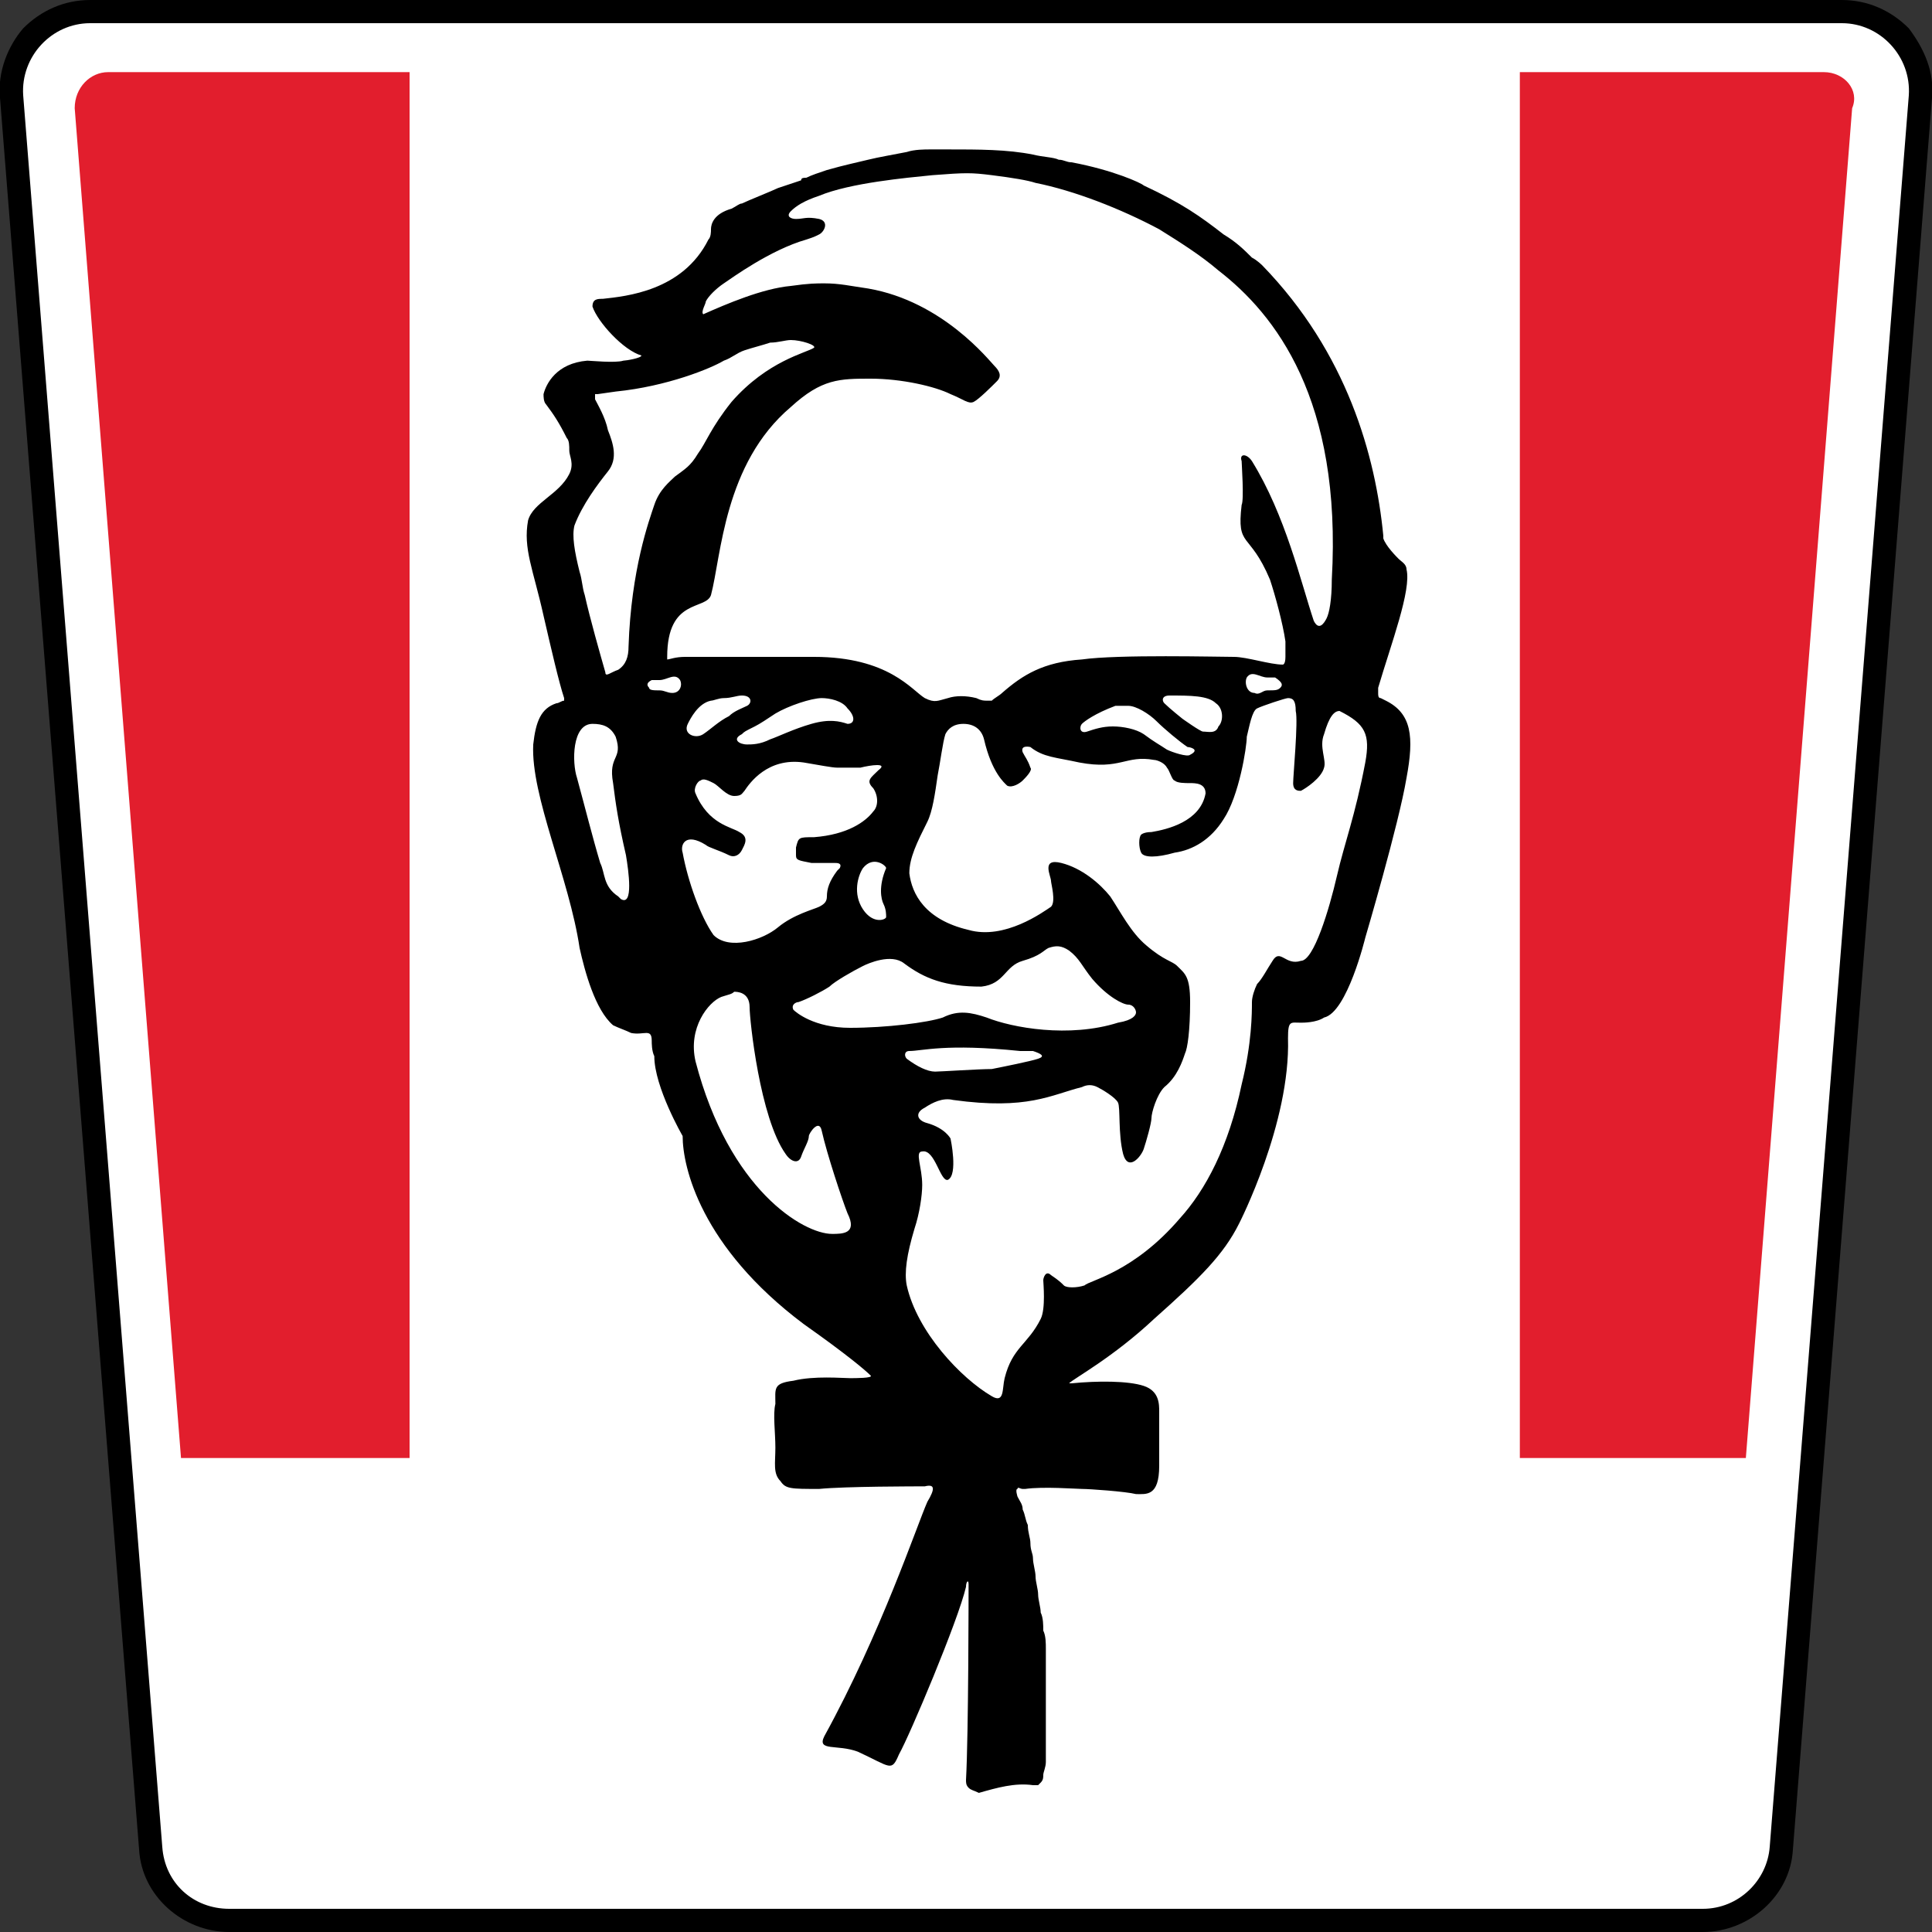 <?xml version="1.0" encoding="utf-8"?>
<!-- Generator: Adobe Illustrator 22.0.1, SVG Export Plug-In . SVG Version: 6.00 Build 0)  -->
<svg version="1.1" id="More_roundedStraight_Edges_x2F_Angles_Adjusted_copy_2"
	 xmlns="http://www.w3.org/2000/svg" xmlns:xlink="http://www.w3.org/1999/xlink" x="0px" y="0px" viewBox="0 0 75 75"
	 style="enable-background:new 0 0 75 75;" xml:space="preserve">
<rect x="0" y="0" width="75" height="75" fill="#333333" stroke="none"/>
<style type="text/css">
	.st0{fill:#FFFFFF;}
	.st1{clip-path:url(#SVGID_2_);fill:#E21E2D;}
</style>
<g>
	<g>
		<path class="st0" d="M8.9,74.5c-1.6,0-2.9-1.2-3-2.8l-5.4-68C0.4,2.9,0.7,2.1,1.3,1.4c0.6-0.6,1.4-1,2.2-1h68c0.9,0,1.7,0.4,2.2,1
			c0.6,0.6,0.9,1.5,0.8,2.3l-5.4,68c-0.1,1.6-1.5,2.8-3,2.8H8.9z"/>
		<path d="M71.5,0.9c1.5,0,2.7,1.3,2.6,2.8l-5.4,68c-0.1,1.3-1.2,2.4-2.6,2.4H8.9c-1.4,0-2.5-1-2.6-2.4l-5.4-68
			C0.8,2.2,2,0.9,3.5,0.9H71.5 M71.5,0h-68c-1,0-1.9,0.4-2.6,1.1C0.3,1.8-0.1,2.8,0,3.8l5.4,68C5.5,73.6,7.1,75,8.9,75h57.2
			c1.8,0,3.4-1.4,3.5-3.2l5.4-68c0.1-1-0.3-1.9-0.9-2.7C73.4,0.4,72.5,0,71.5,0L71.5,0z"/>
	</g>
	<path d="M53,29.6c-0.4,2.1-0.8,3.1-1.1,4.4c-0.3,1.3-0.9,3.3-1.4,3.3c-0.6,0.2-0.8-0.5-1.1,0c-0.2,0.3-0.4,0.7-0.6,0.9
		c-0.1,0.2-0.2,0.5-0.2,0.7c0,0.4,0,1.6-0.4,3.2c-0.5,2.4-1.4,4.1-2.4,5.2c-1.8,2.1-3.5,2.4-3.7,2.6c-0.3,0.1-0.7,0.1-0.8,0
		c-0.1-0.1-0.2-0.2-0.5-0.4c-0.2-0.2-0.3,0.1-0.3,0.2c0,0.1,0.1,1.1-0.1,1.5c-0.5,1-1.1,1.1-1.4,2.3c-0.1,0.4,0,1-0.5,0.7
		c-1.2-0.7-2.9-2.5-3.3-4.3c-0.1-0.5,0-1.2,0.3-2.2c0.2-0.6,0.3-1.3,0.3-1.7c0-0.7-0.3-1.3,0-1.3c0.5-0.1,0.7,1.2,1,1.1
		c0.4-0.2,0.1-1.6,0.1-1.6s-0.2-0.4-0.9-0.6c-0.4-0.1-0.5-0.4-0.1-0.6c0.3-0.2,0.7-0.4,1.1-0.3c2.9,0.4,3.8-0.2,5-0.5
		c0.2-0.1,0.4-0.1,0.6,0c0.2,0.1,0.7,0.4,0.8,0.6c0.1,0.2,0,1.2,0.2,2c0.2,0.7,0.7,0.1,0.8-0.2c0.1-0.3,0.3-1,0.3-1.2
		c0-0.2,0.2-0.9,0.5-1.2c0.5-0.4,0.7-1,0.8-1.3c0.1-0.2,0.2-0.9,0.2-2c0-1-0.2-1.1-0.5-1.4c-0.2-0.2-0.5-0.2-1.2-0.8
		c-0.6-0.5-1-1.3-1.4-1.9c-0.4-0.5-1.1-1.1-1.9-1.3c-0.8-0.2-0.4,0.5-0.4,0.7c0,0.1,0.2,0.8,0,1c-0.3,0.2-1.8,1.3-3.2,0.9
		c-1.7-0.4-2.2-1.4-2.3-2.2c0-0.6,0.3-1.2,0.7-2c0.2-0.4,0.3-1.1,0.4-1.8c0.1-0.5,0.2-1.3,0.3-1.6c0.1-0.2,0.3-0.4,0.7-0.4
		c0.4,0,0.7,0.2,0.8,0.6c0.3,1.3,0.8,1.7,0.9,1.8c0.2,0.1,0.5-0.1,0.6-0.2c0.1-0.1,0.4-0.4,0.3-0.5c-0.1-0.3-0.2-0.4-0.3-0.6
		c-0.1-0.3,0.3-0.2,0.3-0.2c0.5,0.4,1,0.4,1.9,0.6c1.6,0.3,1.8-0.3,2.9-0.1c0.1,0,0.4,0.1,0.5,0.3c0.1,0.1,0.2,0.5,0.3,0.5
		c0.1,0.1,0.4,0.1,0.6,0.1c0.2,0,0.6,0,0.6,0.4c-0.2,1.1-1.5,1.4-2.1,1.5c-0.3,0-0.4,0.1-0.4,0.1c-0.1,0.1-0.1,0.5,0,0.7
		c0.1,0.2,0.6,0.2,1.3,0c0.7-0.1,1.4-0.5,1.9-1.3c0.6-0.9,0.9-2.8,0.9-3.2c0.1-0.4,0.2-1,0.4-1.1c0.2-0.1,1.1-0.4,1.2-0.4
		c0.2,0,0.3,0.1,0.3,0.5c0.1,0.4-0.1,2.5-0.1,2.8c0,0.3,0.2,0.3,0.3,0.3c0.2-0.1,0.8-0.5,0.9-0.9c0.1-0.3-0.2-0.8,0-1.3
		c0.2-0.7,0.4-0.9,0.6-0.9C53,28.1,53.2,28.5,53,29.6 M40.3,41.1c-0.3,0.1-1.3,0.3-1.8,0.4c-0.5,0-2,0.1-2.2,0.1
		c-0.3,0-0.7-0.2-1.1-0.5c-0.1-0.1-0.1-0.3,0.1-0.3c0.5,0,1.4-0.3,4.3,0c0.3,0,0.5,0,0.5,0C40.4,40.9,40.6,41,40.3,41.1 M33,39.9
		c-1.4,0-2.1-0.6-2.2-0.7c-0.1-0.2,0.1-0.3,0.2-0.3c0.3-0.1,0.9-0.4,1.2-0.6c0.2-0.2,0.9-0.6,1.3-0.8c0.2-0.1,1.1-0.5,1.6-0.1
		c0.8,0.6,1.6,0.9,3,0.9c0.9-0.1,0.9-0.8,1.6-1c0.7-0.2,0.8-0.4,1-0.5c0.3-0.1,0.5-0.1,0.8,0.1c0.4,0.3,0.5,0.6,0.9,1.1
		c0.6,0.7,1.2,1,1.4,1c0.2,0,0.3,0.2,0.3,0.3c0,0.1-0.1,0.3-0.7,0.4c-1.9,0.6-4.1,0.2-5.1-0.2c-0.6-0.2-1.1-0.3-1.7,0
		C36,39.7,34.4,39.9,33,39.9 M32.3,47.9c-1.1,0-4-1.7-5.3-6.7c-0.3-1.3,0.5-2.3,1-2.5c0.3-0.1,0.4-0.1,0.5-0.2c0.1,0,0.6,0,0.6,0.6
		c0,0.5,0.4,4.3,1.4,5.7c0.2,0.3,0.5,0.4,0.6,0.1c0.1-0.3,0.3-0.6,0.3-0.8c0-0.1,0.4-0.7,0.5-0.2c0.2,0.9,0.8,2.7,1,3.2
		C33.3,47.9,32.7,47.9,32.3,47.9 M26.5,33.1c-0.1-0.3,0.1-0.8,0.9-0.3c0.1,0.1,0.5,0.2,0.9,0.4c0.2,0.1,0.4,0,0.5-0.2
		c0.1-0.2,0.3-0.5-0.1-0.7c-0.3-0.2-1.2-0.3-1.7-1.5c-0.1-0.2,0.1-0.5,0.2-0.5c0.1-0.1,0.3,0,0.5,0.1c0.2,0.1,0.5,0.5,0.8,0.5
		c0.3,0,0.3-0.1,0.4-0.2c0.2-0.3,0.9-1.3,2.3-1.1c0.6,0.1,1.1,0.2,1.3,0.2c0.1,0,0.5,0,0.9,0c0.4-0.1,1.1-0.2,0.7,0.1
		c-0.3,0.3-0.5,0.4-0.2,0.7c0,0,0,0,0,0c0.2,0.3,0.2,0.7,0,0.9l0,0c-0.3,0.4-1,0.9-2.3,1c-0.6,0-0.6,0-0.7,0.4c0,0.1,0,0.2,0,0.3
		c0,0.2,0.1,0.2,0.6,0.3c0.3,0,0.9,0,0.9,0c0.1,0,0.3,0,0.2,0.2c0,0-0.1,0.1-0.1,0.1c-0.3,0.4-0.4,0.7-0.4,1c0,0.2-0.1,0.3-0.3,0.4
		c0,0,0,0,0,0c-0.2,0.1-1,0.3-1.6,0.8c-0.6,0.5-1.9,0.9-2.5,0.3C27.2,35.6,26.7,34.2,26.5,33.1 M26.1,26.9c-0.2,0-0.3-0.1-0.5-0.1
		c-0.2,0-0.4,0-0.4-0.1c-0.1-0.1-0.1-0.2,0.1-0.3c0.1,0,0.2,0,0.3,0c0.3,0,0.6-0.3,0.8,0C26.5,26.6,26.4,26.9,26.1,26.9 M24,34.8
		c-0.6-0.4-0.5-0.9-0.7-1.3c-0.3-1-0.6-2.2-0.9-3.3c-0.2-0.6-0.2-2.1,0.6-2.1c0.4,0,0.7,0.1,0.9,0.5c0.3,0.9-0.3,0.7-0.1,1.8
		c0.1,0.8,0.2,1.5,0.5,2.8c0.1,0.6,0.3,2-0.2,1.7 M22.3,20.4c0.3-0.8,0.9-1.6,1.3-2.1c0.4-0.5,0.2-1.1,0-1.6c-0.1-0.5-0.4-1-0.5-1.2
		c0-0.1,0-0.2,0-0.2c0,0,0,0,0.1,0l0.7-0.1c2-0.2,3.7-0.9,4.2-1.2c0.3-0.1,0.5-0.3,0.8-0.4c0.3-0.1,0.7-0.2,1-0.3
		c0.3,0,0.6-0.1,0.8-0.1c0.4,0,1,0.2,0.9,0.3c-0.3,0.2-1.8,0.5-3.2,2.1c-0.8,1-1,1.6-1.3,2c-0.3,0.5-0.5,0.6-0.9,0.9
		c-0.2,0.2-0.6,0.5-0.8,1.1c-0.2,0.6-0.9,2.5-1,5.5c0,0.4-0.1,0.7-0.4,0.9c0,0,0,0,0,0c-0.3,0.1-0.5,0.3-0.5,0.1
		c-0.2-0.7-0.6-2.1-0.8-3c-0.1-0.3-0.1-0.6-0.2-0.9C22.3,21.4,22.2,20.8,22.3,20.4 M28.3,27.8c-0.4,0.2-0.7,0.5-1,0.7
		c-0.3,0.2-0.8,0-0.6-0.4c0.1-0.2,0.4-0.8,0.9-0.9c0.1,0,0.3-0.1,0.5-0.1c0.3,0,0.5-0.1,0.7-0.1c0.4,0,0.4,0.3,0.2,0.4
		C28.8,27.5,28.5,27.6,28.3,27.8 M28.8,28.5c0.1-0.1,0.1-0.1,0.5-0.3c0.2-0.1,0.5-0.3,0.8-0.5c0.5-0.3,1.4-0.6,1.8-0.6
		c0.3,0,0.8,0.1,1,0.4c0.3,0.3,0.3,0.6,0,0.6c-0.3-0.1-0.7-0.2-1.4,0c-0.7,0.2-1.3,0.5-1.6,0.6c-0.4,0.2-0.7,0.2-0.9,0.2
		C28.7,28.9,28.4,28.7,28.8,28.5 M34.3,35.1c0.1,0.2,0.1,0.4,0.1,0.5c0,0.1-0.5,0.3-0.9-0.3c-0.4-0.6-0.2-1.3,0-1.6
		c0.4-0.5,0.9-0.1,0.9,0C34.1,34.4,34.2,34.9,34.3,35.1 M46.2,29.3c-0.1,0.1-0.7-0.1-0.9-0.2c-0.3-0.2-0.5-0.3-0.9-0.6
		c-0.3-0.2-0.8-0.3-1.2-0.3c-0.4,0-0.7,0.1-1,0.2c-0.3,0.1-0.3-0.2-0.2-0.3c0.1-0.1,0.5-0.4,1.3-0.7c0.1,0,0.4,0,0.5,0
		c0.3,0,0.8,0.3,1.1,0.6c0.3,0.3,0.9,0.8,1.2,1C46.2,29,46.6,29.1,46.2,29.3 M45.9,27.9c0,0-0.5-0.4-0.7-0.6
		c-0.1-0.1-0.1-0.3,0.2-0.3c0.8,0,1.5,0,1.8,0.3c0.3,0.2,0.3,0.7,0.1,0.9c-0.1,0.3-0.4,0.2-0.6,0.2C46.6,28.4,45.9,27.9,45.9,27.9
		 M49.7,26.7c-0.1,0.1-0.2,0.1-0.5,0.1c-0.2,0-0.3,0.2-0.5,0.1c-0.3,0-0.4-0.4-0.3-0.6c0.2-0.3,0.5,0,0.8,0c0.1,0,0.2,0,0.3,0
		C49.8,26.5,49.8,26.6,49.7,26.7 M27.4,11.7c0.1-0.2,0.4-0.5,0.7-0.7c0.3-0.2,1.8-1.3,3.2-1.7c0.3-0.1,0.3-0.1,0.5-0.2
		c0.2-0.1,0.4-0.5,0-0.6c-0.5-0.1-0.6,0-0.9,0c-0.2,0-0.4-0.1-0.2-0.3c0.2-0.2,0.5-0.4,1.1-0.6c1.2-0.5,3.4-0.7,4.4-0.8
		c1.3-0.1,1.5-0.1,2.3,0c0.8,0.1,1.4,0.2,1.7,0.3c1.5,0.3,3.3,1,4.8,1.8c0.8,0.5,1.6,1,2.3,1.6c2.2,1.7,4.8,5,4.4,12
		c0,0.8-0.1,1.3-0.2,1.5c-0.1,0.2-0.3,0.5-0.5,0.1c-0.5-1.5-1.1-4.1-2.4-6.2c-0.2-0.3-0.5-0.3-0.4,0c0,0.1,0.1,1.5,0,1.7
		c-0.2,1.7,0.3,1,1.1,2.9c0.2,0.6,0.5,1.7,0.6,2.4c0,0.2,0,0.4,0,0.6c0,0.3-0.1,0.3-0.1,0.3c-0.5,0-1.4-0.3-1.9-0.3
		c-0.6,0-4.5-0.1-5.9,0.1c-1.5,0.1-2.3,0.6-3.1,1.3c-0.1,0.1-0.3,0.2-0.4,0.3c-0.1,0-0.1,0-0.2,0c-0.1,0-0.2,0-0.4-0.1
		c-0.4-0.1-0.8-0.1-1.1,0c-0.4,0.1-0.5,0.2-0.9,0c-0.5-0.3-1.4-1.6-4.3-1.6c-1.6,0-3.8,0-5,0c-0.4,0-0.6,0.1-0.7,0.1
		c0,0,0-0.1,0-0.1c0-2.3,1.5-1.8,1.7-2.4c0.4-1.5,0.5-5.1,3.1-7.3c1.2-1.1,1.9-1.1,3.1-1.1c1.2,0,2.5,0.3,3.1,0.6
		c0.5,0.2,0.7,0.4,0.9,0.3c0.2-0.1,0.7-0.6,0.9-0.8c0.2-0.2,0.1-0.4-0.1-0.6c-0.2-0.2-2-2.5-4.9-3C33,11.1,32.6,11,32,11
		c-0.3,0-0.6,0-1.3,0.1c-1.1,0.1-2.5,0.7-3.4,1.1C27.2,12.1,27.4,11.8,27.4,11.7 M26.5,44.1c0,1.2,0.7,4.3,4.7,7.3
		c1.7,1.2,2.4,1.8,2.6,2l0,0c0.1,0.1-0.6,0.1-0.8,0.1c-0.3,0-1.4-0.1-2.2,0.1c-0.8,0.1-0.7,0.3-0.7,0.9c-0.1,0.4,0,1.1,0,1.7
		c0,0.6-0.1,1,0.2,1.3c0.2,0.3,0.4,0.3,1.5,0.3c1-0.1,3.8-0.1,4.1-0.1c0.4-0.1,0.4,0.1,0.1,0.6c-0.4,0.9-1.8,5.1-4,9.1
		c-0.3,0.6,0.5,0.3,1.3,0.6c1.3,0.6,1.3,0.8,1.6,0.1c0.4-0.7,2.3-5.2,2.6-6.5c0-0.2,0.1-0.3,0.1-0.1c0,0.2,0,5.8-0.1,7.6
		c0,0.1,0,0.2,0.1,0.3c0.1,0.1,0.2,0.1,0.4,0.2c0,0,0,0,0,0c0.7-0.2,1.4-0.4,2.1-0.3c0.1,0,0.1,0,0.2,0c0,0,0.1-0.1,0.1-0.1
		c0.1-0.1,0.1-0.2,0.1-0.3c0,0,0,0,0,0c0-0.1,0.1-0.3,0.1-0.5c0-0.1,0-0.2,0-0.3c0-0.1,0-0.2,0-0.4c0-0.1,0-0.3,0-0.4
		c0-0.2,0-0.3,0-0.5c0-0.2,0-0.4,0-0.5c0-0.2,0-0.1,0-0.3c0-0.2,0-0.4,0-0.6c0-0.2,0-0.4,0-0.7c0-0.2,0-0.5,0-0.7
		c0-0.2,0-0.5-0.1-0.7c0-0.2,0-0.5-0.1-0.7c0-0.2-0.1-0.5-0.1-0.7c0-0.2-0.1-0.5-0.1-0.7c0-0.2-0.1-0.5-0.1-0.7
		c0-0.2-0.1-0.3-0.1-0.6c0-0.2-0.1-0.4-0.1-0.7c-0.1-0.2-0.1-0.4-0.2-0.6c0-0.2-0.1-0.3-0.2-0.5c0,0-0.1-0.3,0-0.3
		c0-0.1,0.1,0,0.2,0c0,0,0.1,0,0.1,0c0.7-0.1,2,0,2.2,0c0.3,0,1.7,0.1,2.1,0.2c0.4,0,0.9,0.1,0.9-1.1c0-0.3,0-0.5,0-0.8
		c0,0,0-0.1,0-0.1c0-0.1,0-0.2,0-0.2c0,0,0-0.1,0-0.1c0,0,0-0.1,0-0.1c0,0,0-0.1,0-0.1c0-0.1,0-0.1,0-0.2c0,0,0,0,0-0.1
		c0,0,0-0.1,0-0.1c0,0,0,0,0-0.1c0,0,0-0.1,0-0.1c0,0,0,0,0,0c0,0,0-0.1,0-0.1c0-0.3,0-0.8-0.6-1c-0.6-0.2-1.8-0.2-2.8-0.1
		c-0.1,0-0.2,0-0.1,0l0,0c0.2-0.2,1.7-1,3.3-2.5c1.8-1.6,2.7-2.5,3.3-3.7c0,0,2-3.9,1.9-7.2c0-0.7,0.1-0.6,0.5-0.6
		c0.1,0,0.6,0,0.9-0.2c0.9-0.2,1.6-3.1,1.6-3.1s1.3-4.4,1.6-6.2c0.3-1.6,0.2-2.5-0.8-3l-0.2-0.1c-0.1,0-0.1-0.1-0.1-0.2
		c0-0.1,0-0.1,0-0.2c0.5-1.7,1.3-3.8,1.1-4.6c0-0.2-0.2-0.3-0.3-0.4c-0.1-0.1-0.5-0.5-0.6-0.8c0,0,0-0.1,0-0.1
		c-0.3-3.1-1.4-7.1-4.7-10.5c0,0-0.2-0.2-0.4-0.3c-0.3-0.3-0.6-0.6-1.1-0.9c-0.9-0.7-1.6-1.2-3.1-1.9c-0.1-0.1-1.2-0.6-2.8-0.9
		c-0.2,0-0.3-0.1-0.5-0.1c-0.2-0.1-0.6-0.1-1-0.2c-1-0.2-2.1-0.2-3.3-0.2v0c-0.1,0-0.3,0-0.3,0c-0.1,0-0.1,0-0.2,0
		c-0.1,0-0.2,0-0.2,0c-0.2,0-0.6,0-0.9,0.1c-0.5,0.1-1.1,0.2-1.5,0.3c-0.4,0.1-0.9,0.2-1.6,0.4c-0.3,0.1-0.6,0.2-0.8,0.3
		c-0.1,0-0.2,0-0.2,0.1c-0.3,0.1-0.6,0.2-0.9,0.3c-0.2,0.1-1.2,0.5-1.4,0.6c-0.1,0-0.2,0.1-0.4,0.2c-0.7,0.2-0.8,0.6-0.8,0.8
		c0,0.1,0,0.3-0.1,0.4c-1,2-3.2,2.2-4.1,2.3c-0.2,0-0.4,0-0.4,0.3c0.2,0.6,1.2,1.7,1.9,1.9c0,0.1-0.6,0.2-0.7,0.2
		c-0.3,0.1-1.3,0-1.4,0c0,0,0,0,0,0c-1.2,0.1-1.6,0.9-1.7,1.3c0,0.1,0,0.3,0.1,0.4c0.3,0.4,0.5,0.7,0.8,1.3c0,0,0,0,0,0
		c0.1,0.1,0.1,0.3,0.1,0.5c0,0.2,0.2,0.5,0,0.9c-0.4,0.8-1.4,1.1-1.6,1.8c-0.2,1.1,0.2,1.9,0.6,3.7c0.3,1.3,0.6,2.6,0.8,3.2
		c0,0,0,0.1,0,0.1c-0.1,0-0.2,0.1-0.3,0.1c-0.6,0.2-0.8,0.7-0.9,1.6c-0.1,2,1.4,5.2,1.8,7.9c0.2,0.9,0.6,2.4,1.3,3
		c0.2,0.1,0.5,0.2,0.7,0.3c0.5,0.1,0.8-0.2,0.8,0.3c0,0.1,0,0.4,0.1,0.6C25.4,42.2,26.5,44.1,26.5,44.1"/>
	<g>
		<defs>
			<path id="SVGID_1_" d="M70.8,2.8H4.2c-0.7,0-1.3,0.6-1.3,1.4l5.3,67.3c0,0.4,0.4,0.7,0.7,0.7h57c0.4,0,0.7-0.3,0.7-0.7l5.3-67.3
				C72.2,3.5,71.6,2.8,70.8,2.8z"/>
		</defs>
		<clipPath id="SVGID_2_">
			<use xlink:href="#SVGID_1_"  style="overflow:visible;"/>
		</clipPath>
		<rect x="59" y="1.2" class="st1" width="15" height="55.4"/>
		<rect x="0.9" y="1.2" class="st1" width="15" height="55.4"/>
	</g>
</g>
</svg>
